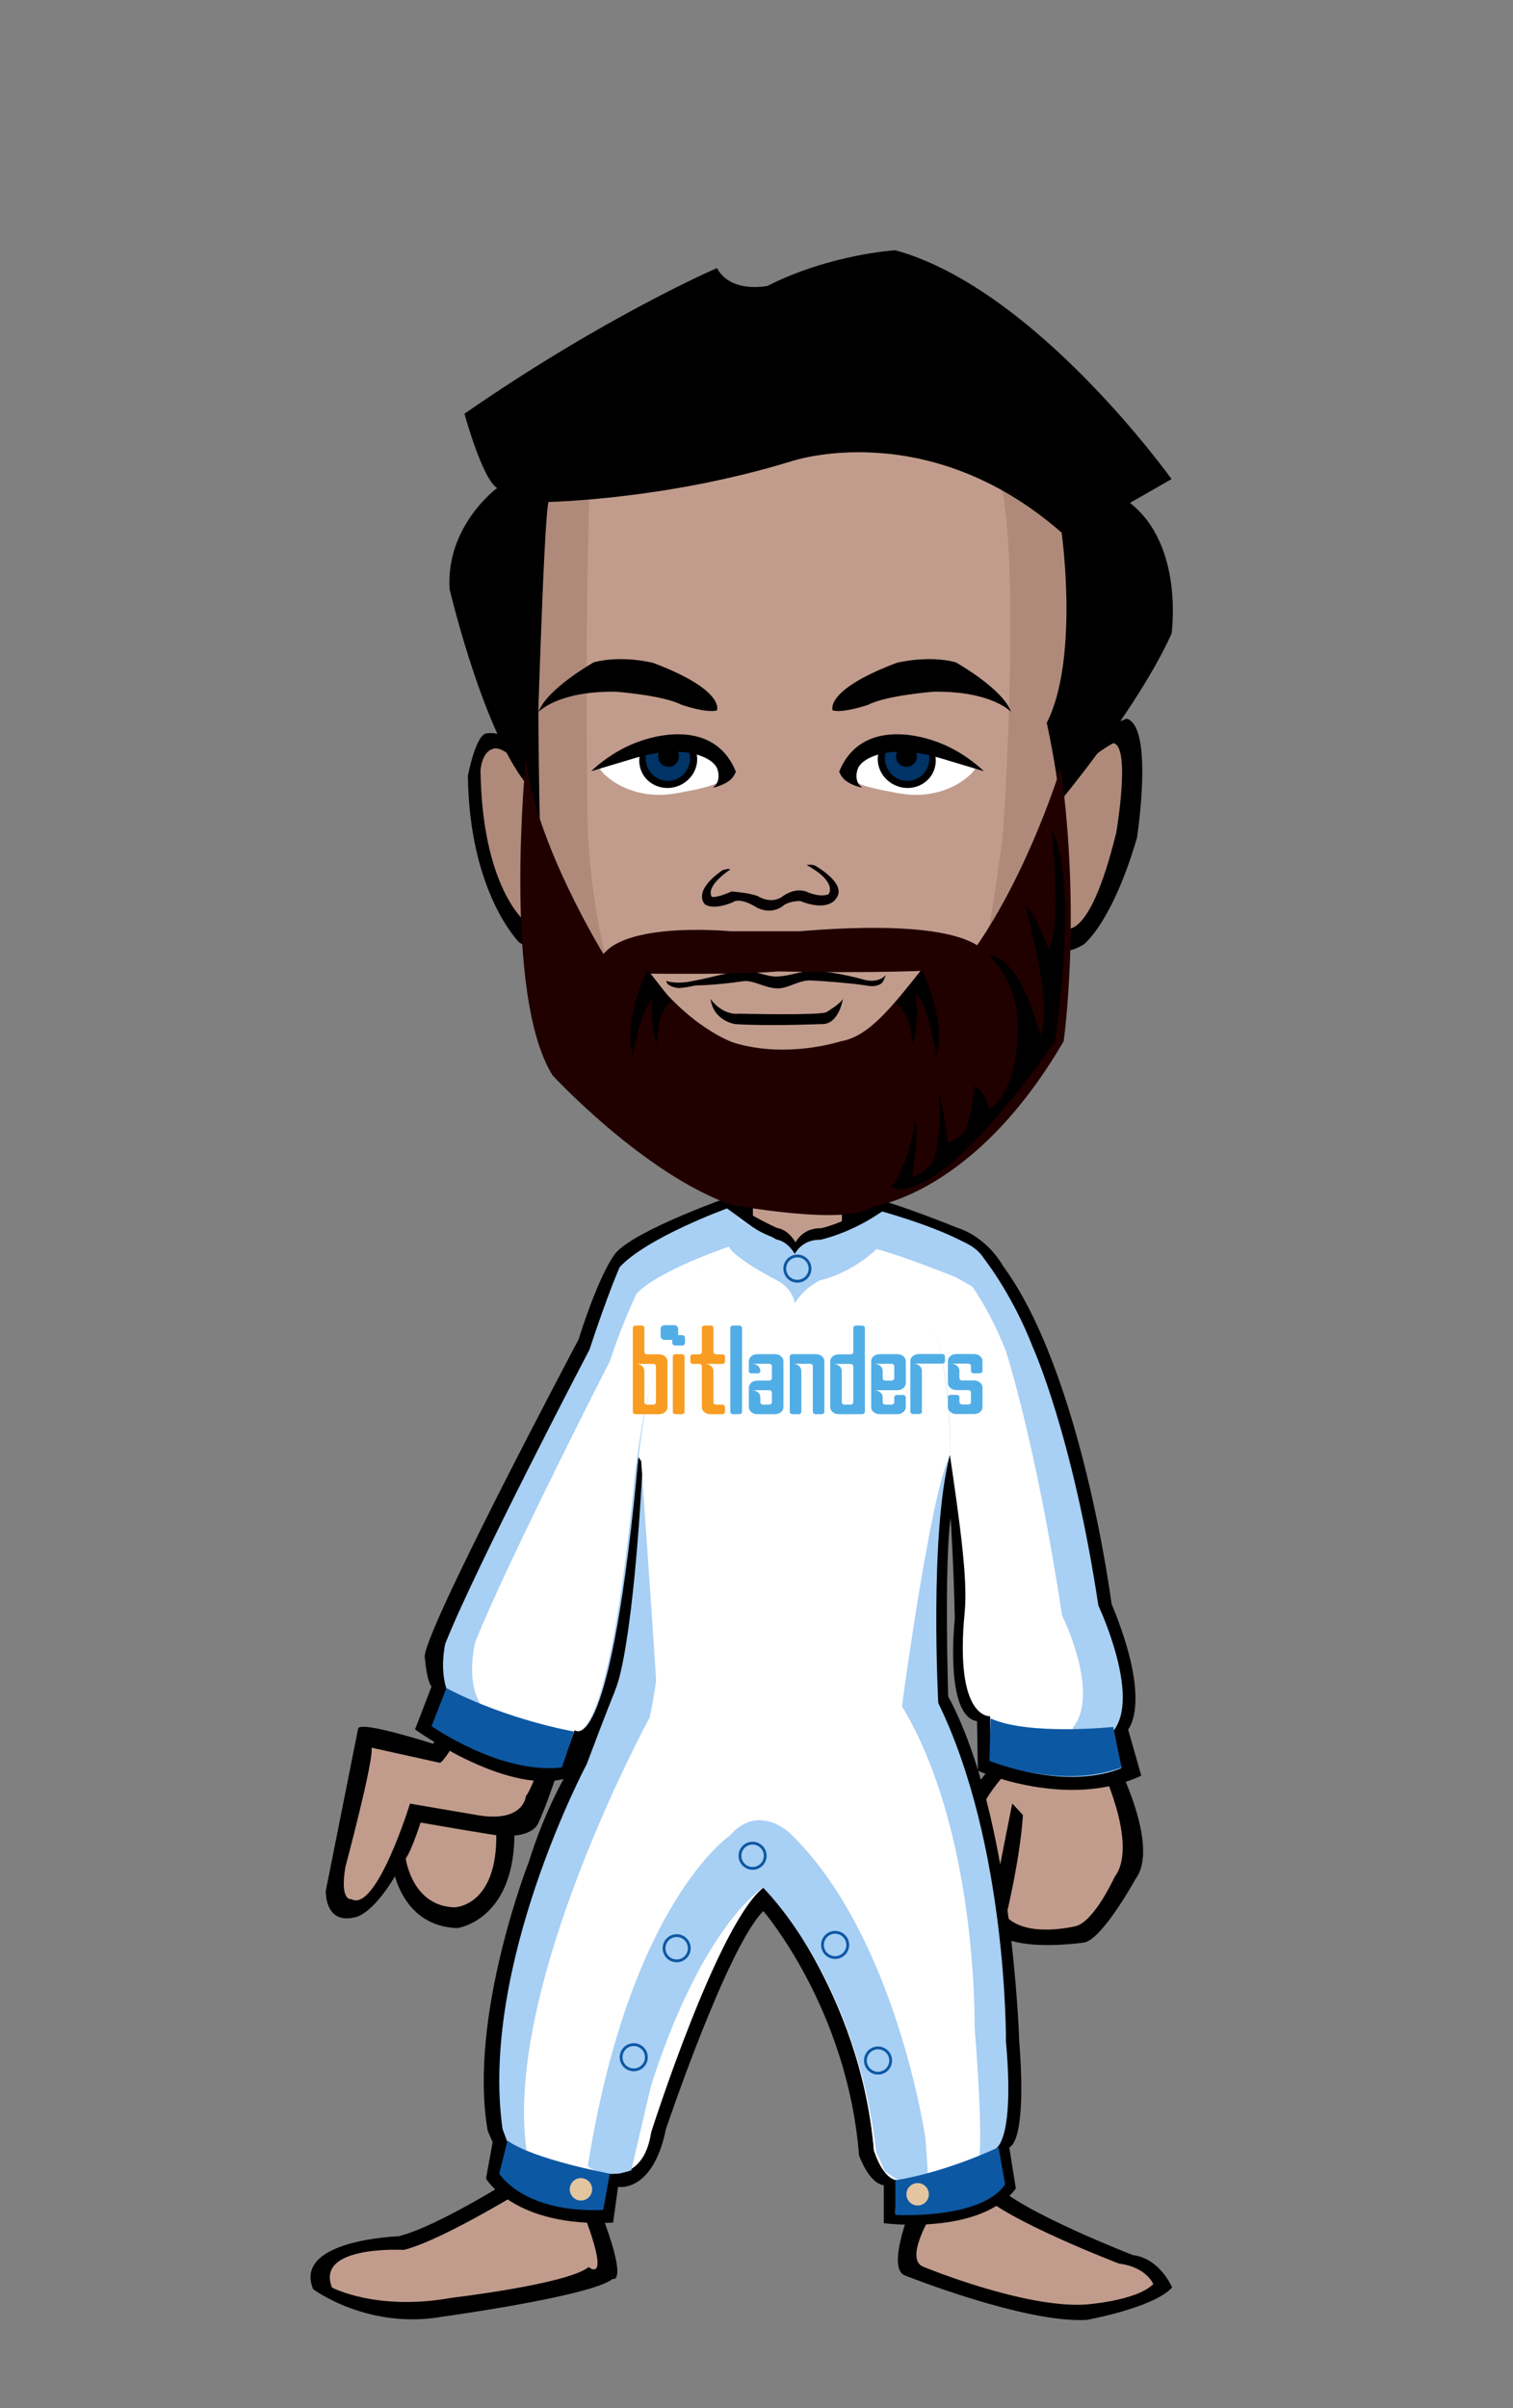 <svg xmlns="http://www.w3.org/2000/svg" width="220" height="350"><rect width="100%" height="100%" fill="#808080" stroke="none"/><g xmlns="http://www.w3.org/2000/svg" transform="translate(0.0, 0.0)  scale(1.0)" ><g xmlns="http://www.w3.org/2000/svg" transform="translate(0, 60)" id="FullBodyTranslator"><g id='palm'><g id="Palm">	<path d="M60.195,204.737c0,0-1.771,5.541-2.971,7.102c0,0,1.301,8.159,9.291,8.389c0,0,8.568-1.139,8.278-14.379L60.195,204.737z"		/>	<path fill="#C19C8C" d="M61.314,204.397c0,0-1.39,4.461-2.319,5.711c0,0,0.909,6.949,7.101,7.1c0,0,6.239-0.1,6.069-10.74		L61.314,204.397z"/></g></g><g xmlns="http://www.w3.org/2000/svg" transform="translate(-10,10)" id="HeldTranslator"><g id='held'></g></g><g id='body'><g id="MaleBody_x28_no_palm_x29__naked">	<path d="M52.075,191.228l-4.7,23.57c0,0-0.221,5.021,4.33,3.84c3.15-0.818,7.75-8.209,9.051-13.818c0,0,12.09,2.109,12.359,2.021		c0.09-0.029,4.16,0.311,5.17-1.891c2.09-4.58,6.779-18.12,16.619-58.341l-3.34-21.149c0,0-10.949,32.53-28.56,67.99		C63.006,193.448,52.375,190.019,52.075,191.228z"/>	<path d="M45.535,272.708c0,0,7.971,5.961,18.91,3.98c0,0,21.65-2.98,24.63-5.473c0,0,2.489,1-1.99-10.42		c0,0,13.44-44.447,25.38-51.898c0,0,18.66,16.391,20.4,50.898c0,0-4.23,9.932-1.24,10.932c0,0,17.41,6.949,26.37,6.449		c0,0,9.7-1.729,12.44-4.711c0,0-1.74-4.229-5.723-4.72c0,0-16.67-6.46-20.148-10.431c0,0,4.221-41.971-9.709-68.541		c0,0-1.99-32.028,1-40.97c0,0,10.699-17.629,5.22-25.58c0,0-9.2-4.469-15.671-5.959l-0.25-6.949l-17.67,1.488l-0.239,6.451		c0,0-12.44,5.219-15.431,7.699c0,0-3.229,16.391,2.24,25.33c0,0-1.99,26.319-0.5,34.771c0,0-11.689,13.409-17.66,70.771		c0,0-11.949,7.698-17.92,9.188C57.975,265.019,42.555,265.509,45.535,272.708z"/>	<path d="M107.484,106.089v10.931l-7.959,3.72c0,0,19.91,13.159,32.84-1.49l-6.711-2.729l-0.25-10.43L107.484,106.089		L107.484,106.089z"/>	<path fill="#FFD3A8" d="M109.725,114.777v3.971l-8.207,2.979c0,0,16.418,13.91,29.358-0.738l-7.96-0.5L109.725,114.777z"/>	<path fill="#C19C8C" d="M96.995,133.498c-1.851,8.24-17.239,63.37-20.521,67.55c0,0-0.3,3.99-7.229,2.73l-9.63-1.641		c0,0-4.91,15.93-8.54,13.881c0,0-1.7,0.379-0.851-4.67c0,0,4.18-15.66,3.801-17.342l9.93,2.199c0,0,0.77,0.17,5.29-8.602		c5.649-12.729,19.8-49.479,23.81-61.159c0,0,1.141-0.199,2.49,0.25C96.395,126.979,97.436,131.548,96.995,133.498z"/>	<path d="M144.064,125.958c0,0,13.181,23.83,18.301,70.12c0,0,6.35,12.239,2.75,17.011c0,0-4.67,8.51-7.37,9.219		c0,0-10.229,1.58-13.271-1.658c0,0-0.879-0.859-1.279-2.569c0,0-5.971-5.34-4.36-12.659c0,0,2.41-6.551,7.3-10.431		c0,0,1.66-21.36-9.039-54.881C137.096,140.107,136.245,111.468,144.064,125.958z"/>	<path fill="#C19C8C" d="M149.645,145.229c0.041,0.09,1.092,4.221,1.131,4.319c0,0,3.812,7.5,9.07,46.711		c0,0,5.84,11.76,2.229,16.529c0,0-2.94,6.449-5.64,7.15c0,0-7.11,1.818-10.143-1.42c0,0,2.03-8.23,2.45-14.723l-1.552-1.68		c0,0-1.721,8.6-2.631,13.357c0,0-5.729-3.6-3.379-9.51c0,0,2.109-6.1,7.01-9.979c0,0,2.182-18.569-6.789-48.88		c0,0-2.069-7-5.551-11.972c-4.979-11.42,0.09-11.739,3.979-9.93C143.564,126.948,147.195,140.52,149.645,145.229z"/>	<path fill="#C19C8C" d="M48.275,272.468c0,0,6.47,3.471,17.42,1.49c0,0,16.91-1.99,19.9-4.471c0,0,3.479,2.979-1-8.449		c0,0,14.93-48.17,27.868-56.119c0,0,23.392,21.859,22.892,57.119c0,0-3.979,6.449-1,7.449c0,0,14.431,5.961,23.391,5.461		c0,0,7.47-0.5,9.949-2.98c0,0-0.989-2.479-4.971-2.979c0,0-16.92-6.461-20.398-10.432c0,0,3.979-41.72-9.46-68.539		c0,0-2.24-34.761,0.75-43.7c0,0,12.188-13.91,6.72-21.852c0,0-11.449-4.97-17.92-6.459v-9.931h-12.939v10.431		c0,0-13.181,5.459-16.17,7.939c0,0-2.979,13.66,2.49,22.6c0,0-1.74,28.562-0.25,37c0,0-12.439,16.642-17.41,71.021		c0,0-13.438,8.439-19.41,9.931C58.725,266.998,45.785,266.259,48.275,272.468z"/></g></g><g id='underwear'><g id="Underwear_default">	<path fill="#EEEEEC" stroke="#000000" d="M94.375,183.761l-0.125,2.5l-3,5.605l17.24,17.302l3.871-2.532l2.854,2.168		c0,0,7.264-7.012,11.426-9.728c4.159-2.716,8.905-4.873,8.905-4.873l-2.019-4.537l-0.336-2.856c0,0-11.375,0.076-19.408-0.299		C105.749,186.136,94.375,183.761,94.375,183.761z"/>	<polygon fill="#FCAF3E" points="106.419,188.966 107.465,192.249 105.318,194.739 108.805,195.032 110.755,197.963 		111.861,194.854 115.216,194.177 112.415,191.968 112.538,188.618 109.697,190.358 	"/>	<polygon fill="#FCAF3E" points="95.529,187.405 96.081,189.134 94.951,190.442 96.786,190.599 97.812,192.142 98.396,190.504 		100.161,190.147 98.686,188.983 98.75,187.222 97.254,188.138 	"/>	<polygon fill="#FCAF3E" points="123.955,191.302 124.333,192.489 123.557,193.392 124.818,193.497 125.523,194.558 		125.925,193.433 127.139,193.187 126.125,192.388 126.169,191.176 125.141,191.806 	"/>	<polygon fill="#FCAF3E" points="116.716,191.325 117.039,192.34 116.376,193.108 117.453,193.2 118.057,194.104 118.398,193.146 		119.436,192.937 118.568,192.252 118.607,191.218 117.729,191.756 	"/>	<polygon fill="#FCAF3E" points="103.757,196.205 104.075,197.206 103.422,197.964 104.484,198.054 105.077,198.944 		105.416,197.999 106.438,197.792 105.584,197.12 105.621,196.101 104.755,196.63 	"/>	<polygon fill="#FCAF3E" points="102.25,187.328 102.568,188.329 101.915,189.087 102.977,189.177 103.57,190.067 103.909,189.122 		104.93,188.915 104.077,188.243 104.113,187.224 103.248,187.753 	"/>	<polygon fill="#FCAF3E" points="128.35,187.487 128.814,188.95 127.859,190.058 129.412,190.188 130.277,191.49 130.773,190.108 		132.264,189.806 131.02,188.824 131.072,187.335 129.809,188.108 	"/>	<polygon fill="#FCAF3E" points="114.029,198.558 114.264,199.291 113.784,199.847 114.562,199.912 114.997,200.565 		115.245,199.872 115.993,199.722 115.368,199.228 115.396,198.479 114.762,198.869 	"/>	<polygon fill="#FCAF3E" points="122.578,187.681 122.812,188.414 122.333,188.97 123.111,189.035 123.546,189.688 123.794,188.995 		124.542,188.844 123.917,188.351 123.943,187.604 123.311,187.992 	"/>	<polygon fill="#FCAF3E" points="100.248,193.808 100.488,194.56 99.996,195.13 100.795,195.196 101.242,195.868 101.496,195.155 		102.264,195.001 101.621,194.495 101.648,193.728 100.999,194.128 	"/>	<polygon fill="#FCAF3E" points="117.854,187.655 118.093,188.408 117.602,188.979 118.398,189.045 118.848,189.717 		119.102,189.004 119.868,188.851 119.227,188.343 119.254,187.575 118.604,187.976 	"/>	<polygon fill="#FCAF3E" points="107.422,199.513 108.009,201.356 106.805,202.754 108.762,202.919 109.857,204.563 		110.479,202.815 112.361,202.438 110.787,201.196 110.857,199.317 109.262,200.297 	"/>	<polygon fill="#FCAF3E" points="118.218,195.095 118.805,196.938 117.602,198.336 119.559,198.501 120.652,200.146 		121.275,198.397 123.157,198.021 121.583,196.778 121.654,194.899 120.059,195.879 	"/></g></g><g id='socks'></g><g id='shoes'></g><g id='bottom'></g><g id='top'><polygon fill-rule="evenodd" clip-rule="evenodd" fill="#F3DCAA" points="116.512,175.035 114.502,175.605 117.801,178.955 		118.012,176.314 	"/>	<path fill-rule="evenodd" clip-rule="evenodd" d="M70.672,256.635c0,0,4.08,7.12,18.479,6.4l0.72-5.2c0,0,5.041,0.96,6.961-8.399		c0,0,8.879-26.4,14.16-31.681c0,0,12.239,14.16,13.92,35.521c0,0,1.439,4.08,3.6,4.32v5.52c0,0,14,1.84,19.199-5.04l-0.959-6		c0,0,2.64-0.24,1.439-15.601c0,0-0.96-32.64-10.32-49.92c0,0-0.6-19.199,0.36-25.92c0,0,0.479,7.44,0.601,14.641		c0,0-1.561,14.16,3.239,14.88l0.12,7.2c0,0,12.96,5.76,23.76,0.72l-1.92-6.72c0,0,3.6-3.84-2.4-18.24c0,0-4.319-33.6-15.84-49.2		c0,0-2.16-4.08-6.72-5.521c0,0-7.68-3.119-11.521-4.08c0,0-3.239,3-8.159,4.201c0,0-2.399-0.24-3.72,2.039c0,0-1-1.84-2.68-2.08		c0,0-5.841-2.6-6.921-4.52c0,0-13.319,4.68-16.44,8.04c0,0-2.159,2.16-5.52,12.72c0,0-23.52,44.28-22.32,46.32		c0,0,0.24,3.24,0.961,4.08l-2.4,6.24c0,0,12.96,9.359,21.6,7.199c0,0-2.88,5.041-5.039,12c0,0-8.881,22.561-6,39.121l0.719,1.68		L70.672,256.635z"/>	<path fill-rule="evenodd" clip-rule="evenodd" fill="#A8CFF4" d="M73.551,255.314c0,0,2.4,4.92,13.32,5.521l0.36-5.399		c0,0,6.24,2.399,7.44-5.521c0,0,9.84-30.96,16.56-35.76c0,0,13.92,15.36,15.84,38.399c0,0,1.8,4.08,3.96,4.32v4.32		c0,0,9,1.8,14.28-3.721l-0.601-5.16c0,0,2.881-0.84,1.561-15.6c0,0,0.24-28.56-9.84-49.199c0,0-1.32-24.48,1.68-36		c0,0,15.84-8.281,5.16-26.281c0,0-1.68-3.119-5.16-5.399c0,0-6.24-2.64-10.08-3.601c0,0,0,1.761-6.48,3.841		c0,0-3.959,0.239-6.239,4.08c-0.08,0.14,0-0.021-0.399-0.08c0,0-0.32-1.8-3.32-3.88c0,0-4.68-2.52-5.76-4.44		c0,0-11.16,5.16-14.281,8.521c0,0-1.079,1.92-4.439,12.479c0,0,0.84,4.56,6.36,15.601c0,0-0.96,21-3.24,30.72		c-0.479,2.04-0.78,2.42-0.84,2.76c0,0-1.2,2.88-4.08,10.56c0,0-15.601,29.281-12.24,53.041l0.72,1.92L73.551,255.314z"/>	<path fill-rule="evenodd" clip-rule="evenodd" fill="#FFFFFF" d="M73.672,254.955c0,0,2.64,5.76,13.68,5.279v-4.559		c0,0,6.12,2.159,7.32-5.761c0,0,9.84-30.96,16.56-35.76c0,0,13.92,15.36,15.84,38.399c0,0,1.2,4.08,3.36,4.32l-0.24,4.801		c0,0,8.4,0.719,13.2-3.601l-0.96-5.04c0,0,0.48-3.12-0.721-18.48c0,0,0.48-28.32-10.56-46.56c0,0,4.08-30.72,6.96-36.479		c0,0,16.2-11.041,4.68-26.641c0,0-1.56-3.12-4.68-5.04c0,0-5.52-2.04-9.359-3c0,0-0.48,1.56-7.201,3.72c0,0-3.239,0.36-6.239,3.601		c-0.11,0.12,0-0.021-0.399-0.08c0,0-0.92-1.56-3.92-3.64c0,0-2.521-1.681-5.521-3.961c0,0-10.8,4.561-13.921,7.92		c0,0-1.079,1.08-4.439,11.641c0,0-2.88,3.48,6.12,16.32c0,0,2.22,31.699,2.16,32.039c0,0-0.479,3.36-0.96,5.281		c0,0-21.24,39-17.881,62.76l-1.92,2.039L73.672,254.955z"/>	<path fill-rule="evenodd" clip-rule="evenodd" fill="#A8CFF4" d="M114.832,122.715c-0.721-2.4-3.041-3.119-3.041-3.119		c-2.08-0.881-2.26-1.24-6.08-3.961c0,0-11.6,4.2-15.6,8.521c0,0-1.6,3.521-4.4,12c0,0-16.479,31.44-20.959,42.72		c0,0-0.881,3.6,0.24,6.801l-2.121,5.199c0,0,9.601,6.48,18.76,5.92l1.92-5.359c0,0,4.881,4.959,8.961-36.32		c0,0,2.08-30,13.439-34.08c0,0,3.94,3.88,9.041,3.279C115.312,124.275,115.021,123.355,114.832,122.715z"/>	<path fill-rule="evenodd" clip-rule="evenodd" fill="#FFFFFF" d="M113.512,120.915c-1.32-1.56-2.76-1.2-6-3.72		c0,0-9.08,2.88-13.08,7.199c0,0-2.96,4.961-5.76,13.44c0,0-15.08,29.521-19.561,40.8c0,0-1.439,5.4,0.721,9l-2.521,5.521		c0,0,5.28,4.079,14.319,3.64l1.92-5.359c0,0,4.641,4.72,8.721-36.561c0,0,2.88-30.12,13.68-33.84c0,0,3.94,3.88,9.041,3.279		C115.312,124.275,114.992,122.665,113.512,120.915z"/>	<path fill-rule="evenodd" clip-rule="evenodd" fill="#A8CFF4" d="M115.642,123.195c1.11-2.641,4.71-3.12,4.71-3.12		c2-0.72,4.1-1.28,7.92-4c0,0,11.88,3.28,14.4,6.319c0,0,4.32,5.201,7.52,13.44c0,0,5.76,12.64,9.52,37.521		c0,0,6.24,13.199,2.16,18.24l1.2,5.359c0,0-6.96,3.52-18.96-1.04l-0.16-6.56c0,0-4.479,0.16-2.959-15.521		c0.469-4.86-1.441-12.479-2.881-22.56c0,0,0.87-22.961-9.84-30c0,0-5.76,4-13.12,2.959		C114.832,124.186,115.381,123.814,115.642,123.195z"/>	<path fill-rule="evenodd" clip-rule="evenodd" fill="#FFFFFF" d="M115.642,123.195c1.11-2.641,4.71-3.12,4.71-3.12		c2-0.72,1.92-0.12,5.76-2.399c0,0,9.12,2.639,12.96,6.359c0,0,4,4.12,7.2,12.359c0,0,4.4,13.521,8.16,38.4		c0,0,5.64,11.28,1.561,16.32l1.079,6.84c0,0-2.64,0.96-12.96-2.04l-0.119-6.479c0,0-5.24,0.56-3.721-15.121		c0.471-4.859-0.721-12.959-2.16-23.039c0,0,1.2-23.521-10.68-29.521c0,0-4.92,3.521-12.28,2.479		C114.832,124.186,115.381,123.814,115.642,123.195z"/>	<path fill-rule="evenodd" clip-rule="evenodd" fill="#A8CFF4" d="M106.111,206.795c0,0-14.55,9.74-20.64,48c0,0,2,2.08,6.319,0.641		l2.801-12c0,0,6.119-21.211,16.32-29.121c0,0,13.6,13.121,16.479,38.4l1.28,2.881l1.92,1.279c0,0,3.959,0.32,4.32-0.641		c0.039-0.109-0.32-5.279-0.32-5.279s-4.2-29.48-19.68-44.48C114.912,206.475,110.3,201.94,106.111,206.795z"/>	<path fill-rule="evenodd" clip-rule="evenodd" fill="#0D58A3" d="M107.392,209.715c0-1.13,0.909-2.039,2.04-2.039		c1.13,0,2.04,0.909,2.04,2.039c0,1.131-0.91,2.04-2.04,2.04C108.301,211.755,107.392,210.846,107.392,209.715z"/>	<circle fill-rule="evenodd" clip-rule="evenodd" fill="#A8CFF4" cx="109.431" cy="209.715" r="1.63"/>	<path fill-rule="evenodd" clip-rule="evenodd" fill="#0D58A3" d="M125.631,239.475c0-1.129,0.91-2.039,2.041-2.039		c1.129,0,2.039,0.91,2.039,2.039c0,1.131-0.91,2.041-2.039,2.041C126.541,241.516,125.631,240.605,125.631,239.475z"/>	<circle fill-rule="evenodd" clip-rule="evenodd" fill="#A8CFF4" cx="127.671" cy="239.475" r="1.63"/>	<path fill-rule="evenodd" clip-rule="evenodd" fill="#0D58A3" d="M119.392,222.676c0-1.131,0.909-2.041,2.04-2.041		c1.13,0,2.04,0.91,2.04,2.041c0,1.129-0.91,2.039-2.04,2.039C120.301,224.715,119.392,223.805,119.392,222.676z"/>	<circle fill-rule="evenodd" clip-rule="evenodd" fill="#A8CFF4" cx="121.431" cy="222.676" r="1.63"/>	<path fill-rule="evenodd" clip-rule="evenodd" fill="#0D58A3" d="M96.352,223.155c0-1.13,0.91-2.04,2.04-2.04s2.04,0.91,2.04,2.04		s-0.91,2.04-2.04,2.04S96.352,224.285,96.352,223.155z"/>	<circle fill-rule="evenodd" clip-rule="evenodd" fill="#A8CFF4" cx="98.392" cy="223.155" r="1.63"/>	<path fill-rule="evenodd" clip-rule="evenodd" fill="#0D58A3" d="M90.111,238.995c0-1.13,0.91-2.04,2.04-2.04s2.04,0.91,2.04,2.04		s-0.91,2.04-2.04,2.04S90.111,240.125,90.111,238.995z"/>	<circle fill-rule="evenodd" clip-rule="evenodd" fill="#A8CFF4" cx="92.151" cy="238.995" r="1.63"/>	<path fill-rule="evenodd" clip-rule="evenodd" fill="#0D58A3" d="M64.912,185.355l-2.16,5.52c0,0,10.08,7.08,18.959,6l1.74-5.22		C83.451,191.655,73.912,190.035,64.912,185.355z"/>	<path fill-rule="evenodd" clip-rule="evenodd" fill="#0D58A3" d="M144.031,189.755l-0.16,6.16c0,0,10.32,4.319,19.2,0.96l-1.2-5.88		C161.871,190.995,149.551,192.275,144.031,189.755z"/>	<path fill-rule="evenodd" clip-rule="evenodd" fill="#0D58A3" d="M73.791,251.115l-1.199,4.8c0,0,3.479,5.761,15.119,5.28		l0.961-5.28C88.672,255.915,77.631,253.875,73.791,251.115z"/>	<path fill-rule="evenodd" clip-rule="evenodd" fill="#0D58A3" d="M82.432,258.195c0-1.131,0.91-2.04,2.04-2.04		s2.04,0.909,2.04,2.04c0,1.13-0.91,2.039-2.04,2.039S82.432,259.325,82.432,258.195z"/>	<circle fill-rule="evenodd" clip-rule="evenodd" fill="#E3C59F" cx="84.472" cy="258.195" r="1.63"/>	<path fill-rule="evenodd" clip-rule="evenodd" fill="#0D58A3" d="M130.191,256.875v5.04c0,0,12.48,0.72,15.96-4.44l-0.96-5.399		C145.191,252.075,137.752,255.676,130.191,256.875z"/>	<path fill-rule="evenodd" clip-rule="evenodd" fill="#0D58A3" d="M131.392,258.915c0-1.13,0.909-2.04,2.04-2.04		c1.13,0,2.04,0.91,2.04,2.04s-0.91,2.04-2.04,2.04C132.301,260.955,131.392,260.045,131.392,258.915z"/>	<circle fill-rule="evenodd" clip-rule="evenodd" fill="#E3C59F" cx="133.431" cy="258.915" r="1.63"/>	<g>		<path fill="#A8CFF4" d="M92.558,128.029c3.121-3.36,13.404-6.842,13.404-6.842c1.08,1.92,7.189,4.982,7.189,4.982			c2.222,1.293,2.433,3.247,2.433,3.247c1.32-2.279,3.667-3.334,3.667-3.334c4.92-1.201,8.19-4.536,8.19-4.536			c3.841,0.961,11.521,4.08,11.521,4.08c3.667,2.068,3.667,2.068,3.667,2.068l0.918-3.314c0,0-0.025-2.866-4.585-4.307			c0,0-7.09-2.879-10.931-3.84c0,0-3.829,2.76-8.749,3.961c0,0-2.399-0.24-3.72,2.039c0,0-1-1.84-2.68-2.08			c0,0-6.092-2.6-7.172-4.52c0,0-11.426,6.062-12.984,7.115S92.558,128.029,92.558,128.029z"/>	</g>	<path fill-rule="evenodd" clip-rule="evenodd" fill="#0D58A3" d="M113.905,124.38c0-1.13,0.909-2.039,2.04-2.039		c1.13,0,2.04,0.909,2.04,2.039c0,1.131-0.91,2.04-2.04,2.04C114.814,126.42,113.905,125.511,113.905,124.38z"/>	<circle fill-rule="evenodd" clip-rule="evenodd" fill="#A8CFF4" cx="115.945" cy="124.38" r="1.63"/>	<g id="layer1_5_" transform="translate(-16,-423.362)">		<path id="path3055_3_" fill="#F89C22" d="M111.376,561.94c0-0.107-0.042-0.188-0.121-0.253c-0.073-0.066-0.176-0.095-0.3-0.095			h-2.517c0.357,0,0.655,0.097,0.897,0.298c0.241,0.2,0.36,0.448,0.36,0.745v4.523c0,0.105,0.039,0.188,0.116,0.252			c0.078,0.064,0.179,0.098,0.302,0.098h0.841c0.124,0,0.227-0.033,0.3-0.098c0.079-0.063,0.121-0.146,0.121-0.252V561.94			L111.376,561.94z M111.793,560.198c0.356,0,0.657,0.101,0.896,0.301c0.24,0.196,0.362,0.447,0.362,0.742v6.616			c0,0.295-0.122,0.543-0.362,0.743c-0.239,0.199-0.54,0.3-0.896,0.3h-3.354c-0.125,0-0.227-0.033-0.301-0.097			c-0.082-0.064-0.118-0.148-0.118-0.252v-12.183c0-0.104,0.036-0.188,0.118-0.252c0.074-0.064,0.176-0.098,0.301-0.098h0.839			c0.123,0,0.225,0.033,0.303,0.098c0.076,0.064,0.116,0.147,0.116,0.252v3.479c0,0.104,0.039,0.188,0.116,0.255			c0.078,0.062,0.179,0.095,0.302,0.095H111.793"/>		<path id="path3057_3_" fill="#F89C22" d="M114.255,560.173c-0.126,0-0.228,0.034-0.307,0.099			c-0.078,0.066-0.118,0.151-0.118,0.254v8.026c0,0.104,0.04,0.188,0.118,0.252c0.079,0.063,0.181,0.097,0.307,0.097h0.85			c0.128,0,0.229-0.033,0.311-0.097c0.077-0.064,0.117-0.148,0.117-0.252v-8.026c0-0.103-0.04-0.188-0.117-0.254			c-0.081-0.064-0.183-0.099-0.311-0.099H114.255"/>		<path id="path3059_3_" fill="#F89C22" d="M119.316,556.019c0.125,0,0.228,0.033,0.303,0.098c0.079,0.064,0.118,0.147,0.118,0.252			v3.479c0,0.104,0.04,0.188,0.116,0.255c0.076,0.062,0.177,0.095,0.303,0.095h0.837c0.127,0,0.226,0.033,0.304,0.098			c0.078,0.063,0.116,0.146,0.116,0.249v0.696c0,0.104-0.038,0.187-0.116,0.252c-0.078,0.064-0.177,0.1-0.304,0.1h-2.515			c0.355,0,0.656,0.097,0.897,0.298c0.238,0.2,0.361,0.448,0.361,0.745v4.523c0,0.105,0.04,0.188,0.116,0.252			c0.076,0.064,0.177,0.098,0.303,0.098h0.837c0.127,0,0.226,0.033,0.304,0.097c0.078,0.064,0.116,0.145,0.116,0.252v0.694			c0,0.104-0.038,0.188-0.116,0.252c-0.078,0.063-0.177,0.097-0.304,0.097h-1.677c-0.357,0-0.656-0.101-0.896-0.3			c-0.241-0.2-0.359-0.448-0.359-0.743v-5.917c0-0.107-0.041-0.188-0.116-0.253c-0.079-0.066-0.18-0.095-0.307-0.095H116.8			c-0.126,0-0.225-0.035-0.302-0.1c-0.079-0.065-0.116-0.147-0.116-0.252v-0.696c0-0.103,0.037-0.186,0.116-0.249			c0.077-0.064,0.176-0.098,0.302-0.098h0.838c0.127,0,0.228-0.033,0.307-0.095c0.075-0.066,0.116-0.15,0.116-0.255v-3.479			c0-0.104,0.037-0.188,0.114-0.252c0.079-0.064,0.179-0.098,0.304-0.098H119.316"/>		<path id="path3061_3_" fill="#51ADE5" d="M123.469,556.019c0.127,0,0.229,0.033,0.306,0.098c0.081,0.064,0.119,0.147,0.119,0.252			v12.183c0,0.104-0.038,0.188-0.119,0.252c-0.077,0.063-0.179,0.097-0.306,0.097h-0.851c-0.127,0-0.228-0.033-0.307-0.097			c-0.08-0.064-0.119-0.148-0.119-0.252v-12.183c0-0.104,0.039-0.188,0.119-0.252c0.079-0.064,0.18-0.098,0.307-0.098H123.469"/>		<path id="path3063_3_" fill="#51ADE5" d="M128.239,565.757c0-0.101-0.038-0.184-0.116-0.248c-0.076-0.065-0.178-0.099-0.302-0.099			h-2.516c0.356,0,0.657,0.101,0.897,0.303c0.241,0.199,0.359,0.449,0.359,0.744v0.698c0,0.103,0.038,0.189,0.119,0.254			c0.076,0.063,0.176,0.094,0.3,0.094h0.84c0.124,0,0.224-0.03,0.302-0.094c0.078-0.064,0.116-0.151,0.116-0.254V565.757z			 M128.659,560.173c0.358,0,0.656,0.103,0.899,0.303c0.24,0.201,0.358,0.449,0.358,0.746v6.632c0,0.298-0.118,0.546-0.358,0.747			c-0.243,0.199-0.541,0.3-0.899,0.3h-2.516c-0.356,0-0.657-0.101-0.896-0.3c-0.241-0.201-0.36-0.449-0.36-0.747v-2.792			c0-0.298,0.119-0.546,0.36-0.746c0.239-0.202,0.54-0.299,0.896-0.299h1.678c0.124,0,0.224-0.032,0.302-0.1			c0.078-0.066,0.116-0.147,0.116-0.251v-1.742c0-0.107-0.038-0.19-0.116-0.254c-0.078-0.064-0.178-0.099-0.302-0.099h-2.516			c0.356,0,0.657,0.1,0.897,0.299c0.241,0.202,0.359,0.453,0.359,0.749c0,0.103-0.04,0.188-0.115,0.251			c-0.078,0.064-0.179,0.099-0.304,0.099h-0.838c-0.125,0-0.227-0.034-0.303-0.099c-0.079-0.063-0.116-0.148-0.116-0.251v-1.397			c0-0.297,0.119-0.545,0.36-0.746c0.239-0.2,0.54-0.303,0.896-0.303H128.659"/>		<path id="path3065_3_" fill="#51ADE5" d="M135.87,568.552c0,0.104-0.037,0.188-0.114,0.252c-0.081,0.063-0.181,0.097-0.304,0.097			h-0.839c-0.124,0-0.226-0.033-0.305-0.097c-0.076-0.064-0.117-0.148-0.117-0.252v-6.628c0-0.107-0.035-0.19-0.113-0.254			c-0.077-0.064-0.182-0.099-0.304-0.099h-2.517c0.356,0,0.656,0.1,0.896,0.299c0.242,0.202,0.363,0.453,0.363,0.749v5.933			c0,0.104-0.04,0.188-0.118,0.252c-0.076,0.063-0.178,0.097-0.301,0.097h-0.841c-0.125,0-0.227-0.033-0.304-0.097			c-0.076-0.064-0.116-0.148-0.116-0.252v-8.026c0-0.103,0.04-0.188,0.116-0.254c0.077-0.064,0.179-0.099,0.304-0.099h3.354			c0.359,0,0.656,0.103,0.898,0.303c0.24,0.201,0.359,0.449,0.359,0.746V568.552"/>		<path id="path3067_3_" fill="#51ADE5" d="M140.075,561.94c0-0.107-0.038-0.188-0.115-0.253c-0.08-0.066-0.179-0.095-0.304-0.095			h-2.515c0.356,0,0.654,0.097,0.896,0.298c0.241,0.2,0.363,0.448,0.363,0.745v4.523c0,0.105,0.038,0.188,0.116,0.252			c0.076,0.064,0.176,0.098,0.303,0.098h0.837c0.125,0,0.224-0.033,0.304-0.098c0.077-0.063,0.115-0.146,0.115-0.252V561.94			L140.075,561.94z M141.335,556.019c0.126,0,0.222,0.033,0.304,0.098c0.077,0.064,0.113,0.147,0.113,0.252v12.183			c0,0.104-0.036,0.188-0.113,0.252c-0.082,0.063-0.178,0.097-0.304,0.097h-3.355c-0.358,0-0.655-0.101-0.897-0.3			c-0.239-0.2-0.36-0.448-0.36-0.743v-6.616c0-0.295,0.121-0.546,0.36-0.742c0.242-0.2,0.539-0.301,0.897-0.301h1.677			c0.125,0,0.224-0.033,0.304-0.095c0.076-0.066,0.115-0.15,0.115-0.255v-3.479c0-0.104,0.041-0.188,0.117-0.252			c0.078-0.064,0.179-0.098,0.304-0.098H141.335"/>		<path id="path3069_3_" fill="#51ADE5" d="M146.03,561.924c0-0.107-0.042-0.19-0.119-0.254c-0.073-0.064-0.179-0.099-0.302-0.099			h-2.518c0.357,0,0.658,0.1,0.897,0.299c0.242,0.202,0.362,0.453,0.362,0.749v1.047c0,0.104,0.038,0.187,0.118,0.251			c0.075,0.067,0.176,0.1,0.301,0.1h0.839c0.123,0,0.229-0.032,0.302-0.1c0.077-0.064,0.119-0.147,0.119-0.251V561.924			L146.03,561.924z M147.707,564.363c0,0.299-0.121,0.548-0.362,0.748c-0.242,0.199-0.54,0.299-0.896,0.299h-3.356			c0.357,0,0.658,0.101,0.897,0.303c0.242,0.199,0.362,0.449,0.362,0.744v0.698c0,0.103,0.038,0.189,0.118,0.254			c0.075,0.063,0.176,0.094,0.301,0.094h0.839c0.123,0,0.229-0.03,0.302-0.094c0.077-0.064,0.119-0.151,0.119-0.254v-0.698			c0-0.104,0.037-0.186,0.115-0.251s0.18-0.1,0.303-0.1h0.837c0.126,0,0.227,0.034,0.307,0.1c0.076,0.065,0.113,0.147,0.113,0.251			v1.396c0,0.298-0.119,0.546-0.36,0.747c-0.242,0.199-0.54,0.3-0.896,0.3h-2.518c-0.356,0-0.653-0.101-0.897-0.3			c-0.24-0.201-0.359-0.449-0.359-0.747v-6.632c0-0.297,0.119-0.545,0.359-0.746c0.244-0.2,0.541-0.303,0.897-0.303h2.518			c0.356,0,0.654,0.103,0.896,0.303c0.241,0.201,0.362,0.449,0.362,0.746V564.363"/>		<path id="path3071_3_" fill="#51ADE5" d="M148.79,568.882c-0.122,0-0.226-0.03-0.302-0.098c-0.076-0.063-0.117-0.148-0.117-0.25			v-7.331c0-0.298,0.12-0.548,0.362-0.746c0.24-0.2,0.538-0.302,0.897-0.302h3.351c0.126,0,0.228,0.033,0.304,0.098			c0.077,0.063,0.119,0.148,0.119,0.252v0.698c0,0.103-0.042,0.189-0.119,0.255c-0.076,0.063-0.178,0.093-0.304,0.093h-4.191			c0.359,0,0.656,0.102,0.896,0.303c0.242,0.201,0.364,0.451,0.364,0.745v5.936c0,0.102-0.04,0.187-0.118,0.25			c-0.079,0.067-0.18,0.098-0.301,0.098H148.79"/>		<path id="path3073_3_" fill="#51ADE5" d="M157.601,560.155c0.36,0,0.658,0.102,0.898,0.302c0.243,0.198,0.362,0.448,0.362,0.746			v1.396c0,0.105-0.039,0.19-0.115,0.254c-0.08,0.064-0.18,0.097-0.304,0.097h-0.842c-0.121,0-0.221-0.032-0.301-0.097			c-0.076-0.063-0.117-0.148-0.117-0.254v-0.696c0-0.104-0.039-0.188-0.116-0.253c-0.077-0.063-0.178-0.099-0.303-0.099h-2.514			c0.356,0,0.655,0.102,0.895,0.303c0.241,0.201,0.36,0.451,0.36,0.745v1.049c0,0.103,0.04,0.187,0.121,0.251			c0.074,0.062,0.177,0.097,0.299,0.097h1.676c0.36,0,0.658,0.101,0.898,0.301c0.243,0.2,0.362,0.45,0.362,0.746v2.791			c0,0.299-0.119,0.549-0.362,0.751c-0.24,0.198-0.538,0.298-0.898,0.298h-2.512c-0.362,0-0.658-0.1-0.897-0.298			c-0.243-0.202-0.363-0.452-0.363-0.751v-1.395c0-0.105,0.039-0.188,0.117-0.251c0.077-0.065,0.18-0.099,0.305-0.099h0.839			c0.121,0,0.223,0.033,0.302,0.099c0.079,0.063,0.114,0.146,0.114,0.251v0.699c0,0.103,0.04,0.186,0.121,0.25			c0.074,0.066,0.177,0.099,0.299,0.099h0.839c0.125,0,0.226-0.032,0.303-0.099c0.077-0.064,0.116-0.147,0.116-0.25v-1.396			c0-0.104-0.039-0.186-0.116-0.254c-0.077-0.063-0.178-0.095-0.303-0.095h-1.675c-0.362,0-0.658-0.101-0.897-0.302			c-0.243-0.2-0.363-0.447-0.363-0.745v-3.143c0-0.298,0.12-0.548,0.363-0.746c0.239-0.2,0.535-0.302,0.897-0.302H157.601"/>		<path id="path3075_3_" fill="#51ADE5" d="M115.141,557.406c0.137,0,0.247,0.033,0.335,0.105c0.084,0.067,0.128,0.16,0.128,0.273			v0.762c0,0.115-0.044,0.207-0.128,0.276c-0.088,0.068-0.198,0.104-0.335,0.104h-0.92c-0.137,0-0.25-0.036-0.335-0.104			c-0.086-0.069-0.128-0.161-0.128-0.276v-0.762c0-0.113,0.042-0.206,0.128-0.273c0.085-0.072,0.198-0.105,0.335-0.105H115.141"/>		<path id="path3077_3_" fill="#51ADE5" d="M112.695,555.961c-0.188,0-0.342,0.049-0.46,0.148c-0.117,0.099-0.176,0.228-0.176,0.385			v1.067c0,0.161,0.059,0.29,0.176,0.388c0.118,0.102,0.271,0.148,0.46,0.148h1.275c0.192,0,0.344-0.047,0.465-0.148			c0.115-0.098,0.175-0.227,0.175-0.388v-1.067c0-0.157-0.06-0.286-0.175-0.385c-0.121-0.1-0.272-0.148-0.465-0.148H112.695"/>	</g></g><g id='necklace'></g><g id='bracelet'></g><g xmlns="http://www.w3.org/2000/svg" transform="translate(44,-29) scale(1.8)" id="HeadTranslator"><g id='face'><path fill-rule="evenodd" clip-rule="evenodd" d="M14.792,42.004c0,0,3.96-1.02,4.62,7.74l1.04,7.44c0,0-0.64,3.279-2.96,1.68		c0,0-4.02-3.961-4.14-13.441C13.352,45.423,13.952,42.244,14.792,42.004z"/>	<path fill-rule="evenodd" clip-rule="evenodd" fill="#af8a7a" d="M15.332,43.263c0,0,1.32-0.959,4.56,4.801l0.72,6.24		c0,0-0.36,4.68-2.64,2.881c0,0-3.48-2.762-3.6-12.241C14.372,44.944,14.492,43.503,15.332,43.263z"/>	<path fill-rule="evenodd" clip-rule="evenodd" d="M17.731,25.664c0,0,0.39,21.02,0.52,24.01c0,0,0.13,9.229,3.8,15.72		c0,0,6.36,9.551,14.48,13.551c0,0,4.839,0.91,7.121,0.16c0,0,10-4.881,15.439-16.641c0,0,0.9-1.859,1.119-3.76		c0,0,0.541,1.719,2.881,0.34c0,0,2.279-1.68,4.311-8.62c0,0,1.389-8.96-0.83-9.62c0,0-2.701,1.02-3.721,2.28		c-0.129,0.16,2.52-12.3,1-18.85c0,0-2.68-16.49-23.799-15.53C40.052,8.704,17.972,10.624,17.731,25.664z"/>	<path fill-rule="evenodd" clip-rule="evenodd" fill="#af8a7a" d="M18.932,25.744c0,0,0.12,20.64,0.24,23.52		c0,0,0.12,8.88,3.6,15.12c0,0,6.8,9.92,13.68,12.959c0,0,4.8,0.48,6.96-0.238c0,0,14.16-8.641,15.84-20.641		c0,0,1.08-5.04,1.199-6.96c0,0,0.24,7.919,0.961,8.159c0,0,2.039,1.68,4.32-7.679c0,0,1.199-6.96-0.24-7.201		c0,0-2.641,1.32-4.561,4.32c0,0,3.48-16.08,1.439-22.32c0,0-0.479-14.16-21.839-14.88C40.532,9.904,19.412,11.584,18.932,25.744z"		/>	<path fill-rule="evenodd" clip-rule="evenodd" fill="#C19C8C" d="M23.251,20.704c0,0-0.48,8.88-0.24,28.08c0,0,0,8.401,3,16.2		c0,0,3.48,8.279,10.44,12.359c0,0,4.8,0.48,6.96-0.238c0,0,10.561-8.641,12.24-20.641c0,0,0.84-5.04,0.959-6.96		c0,0,1.561-22.56-0.479-28.8c0,0-2.561-8-15.121-9.12C41.012,11.584,26.612,11.344,23.251,20.704z"/></g><g id='eyes'><g id="Eye06_x28_asia_x29_">	<path fill-rule="evenodd" clip-rule="evenodd" fill="#FFFFFF" d="M24.016,44.767c0.549-0.375,1.613-1.333,4.21-1.965		c1.812-0.35,2.806-0.257,3.683,0c1.158,0.352,1.825,0.854,2.222,1.427c0.69,1.625-0.608,2-3.905,2.596		C26.121,47.572,23.828,44.896,24.016,44.767z"/>	<path fill-rule="evenodd" clip-rule="evenodd" d="M31.149,42.452c0.327,0.292,0.561,0.677,0.666,1.133		c0.292,1.206-0.502,2.432-1.765,2.749c-1.264,0.304-2.515-0.421-2.795-1.637c-0.128-0.527-0.046-1.053,0.187-1.521L31.149,42.452z"		/>	<path fill-rule="evenodd" clip-rule="evenodd" fill="#003366" d="M30.798,42.744c0.222,0.222,0.374,0.502,0.456,0.829		c0.223,0.982-0.362,1.977-1.333,2.21c-0.958,0.233-1.93-0.374-2.163-1.356c-0.105-0.469-0.035-0.937,0.187-1.323L30.798,42.744z"/>	<path fill-rule="evenodd" clip-rule="evenodd" d="M28.74,44.053c-0.105-0.456,0.175-0.911,0.62-1.016		c0.456-0.107,0.912,0.174,1.017,0.619c0.105,0.457-0.175,0.912-0.619,1.018C29.302,44.778,28.845,44.498,28.74,44.053z"/>	<path fill-rule="evenodd" clip-rule="evenodd" d="M34.763,45.515c-0.468,0.644-1.625,0.866-1.625,0.866		c0.771-0.562,0.351-1.544,0.351-1.544c-0.351-0.912-2.667-2.035-6.666-0.842l-3.508,1.052c0,0,1.462-1.485,3.637-2.314		c2.807-1.064,6.607-1.228,8.046,2.351C34.997,45.083,34.926,45.305,34.763,45.515z"/>	<path fill-rule="evenodd" clip-rule="evenodd" fill="#FFFFFF" d="M54.33,44.767c-0.551-0.375-1.615-1.333-4.211-1.965		c-1.812-0.35-2.806-0.257-3.683,0c-1.157,0.352-1.836,0.854-2.233,1.427c-0.689,1.625,0.606,2,3.917,2.596		C52.224,47.572,54.517,44.896,54.33,44.767z"/>	<path fill-rule="evenodd" clip-rule="evenodd" d="M47.195,42.452c-0.327,0.292-0.571,0.677-0.679,1.133		c-0.279,1.206,0.517,2.432,1.779,2.749c1.252,0.304,2.515-0.421,2.794-1.637c0.13-0.527,0.048-1.053-0.198-1.521L47.195,42.452z"/>	<path fill-rule="evenodd" clip-rule="evenodd" fill="#003366" d="M47.535,42.744c-0.21,0.222-0.363,0.502-0.444,0.829		c-0.234,0.982,0.362,1.977,1.332,2.21c0.961,0.233,1.931-0.374,2.164-1.356c0.106-0.469,0.036-0.937-0.186-1.323L47.535,42.744z"/>	<path fill-rule="evenodd" clip-rule="evenodd" d="M49.604,44.053c0.106-0.456-0.173-0.911-0.629-1.016		c-0.445-0.107-0.902,0.174-1.007,0.619c-0.117,0.457,0.163,0.912,0.62,1.018C49.044,44.778,49.487,44.498,49.604,44.053z"/>	<path fill-rule="evenodd" clip-rule="evenodd" d="M43.583,45.515c0.467,0.644,1.624,0.866,1.624,0.866		c-0.772-0.562-0.35-1.544-0.35-1.544c0.35-0.912,2.667-2.035,6.665-0.842l3.509,1.052c0,0-1.463-1.485-3.638-2.314		c-2.806-1.064-6.605-1.228-8.045,2.351C43.349,45.083,43.42,45.305,43.583,45.515z"/></g></g><g id='features'><path display="inline" fill-rule="evenodd" clip-rule="evenodd" fill="#060002" d="M34.553,52.977c0,0-2.05,1.33-1.49,2.219		c0,0,0.32,0.121,1.6-0.439c0,0,1.41,0.1,2.12,0.381c0,0,1.06,0.719,2.02,0c0,0,0.87-0.701,1.86-0.381c0,0,1.04,0.52,1.819,0.23		c0,0,0.811-0.939-1.77-2.371c0,0,0.49-0.068,0.71,0.07c0,0,2.649,1.471,1.66,2.66c0,0-0.601,1.09-2.87,0.189		c0,0-0.71-0.049-1.31,0.311c0,0-0.85,0.85-2.16,0.24c0,0-1.36-0.92-2-0.449c0,0-1.53,0.67-2.24,0.16c0,0-1.1-0.99,1.41-2.75		C33.913,53.047,34.413,52.865,34.553,52.977z"/></g><g id='mouth'><path display="inline" fill-rule="evenodd" clip-rule="evenodd" d="M30.345,62.556c0,0,0.3,0.029,1.41-0.211c0,0,1.5,0,3.84-0.34		c0.83-0.119,1.78,0.59,2.82,0.58c0.83-0.01,1.72-0.689,2.64-0.641c1.25,0.061,3.07,0.201,4.439,0.4c0,0,0.871,0.24,1.35-0.24		c0,0,0.15-0.24,0.271-0.6c0,0-0.541,0.689-1.711,0.391c0,0-2.369-0.689-4.229-0.73c-0.85-0.02-1.76,0.43-2.88,0.461		c-0.86,0.029-1.73-0.521-2.76-0.451c-1.18,0.09-2.34,0.51-4.02,0.811c0,0-1.14,0.301-2.13,0		C29.385,61.985,29.325,62.405,30.345,62.556z"/>	<path display="inline" fill-rule="evenodd" clip-rule="evenodd" d="M32.955,63.435c0,0,0.9,1.352,2.34,1.191		c0,0,6.379,0.16,7.02-0.121c0,0,1.119-0.67,1.33-1.07c0,0-0.311,2.111-1.75,2.031c0,0-4.38,0.18-6.96,0		C34.935,65.466,33.195,65.226,32.955,63.435z"/></g><g id='eyebrows'><path fill-rule="evenodd" clip-rule="evenodd" fill="#000000" d="M19.064,40.258c0,0,1.53-1.69,6.24-1.63c0,0,3.82,0.29,5.29,1.05		c0,0,2,0.7,2.88,0.46c0,0,0.71-1.63-5.17-3.84c0,0-2.47-0.64-4.77-0.05C23.535,36.249,19.715,38.398,19.064,40.258z"/>	<path fill-rule="evenodd" clip-rule="evenodd" fill="#000000" d="M57.225,40.258c0,0-1.529-1.69-6.23-1.63		c0,0-3.819,0.29-5.289,1.05c0,0-2,0.7-2.891,0.46c0,0-0.699-1.63,5.18-3.84c0,0,2.471-0.64,4.76-0.05		C52.754,36.249,56.584,38.398,57.225,40.258z"/></g><g id='hair'><path fill-rule="evenodd" clip-rule="evenodd" d="M19.875,23.305c0,0,9.44-0.16,19.6-3.28c0,0,10.96-3.76,21.839,5.76		c0,0,1.44,10.16-1.199,15.359c0,0,1.119,5.201,0.96,6.48c0,0,6.319-7.52,9.12-13.68c0,0,1.039-7.12-3.36-10.561l3.36-1.92		c0,0-10.961-15.36-22.32-18.48c0,0-5.279,0.32-10.32,2.88c0,0-2.96,0.64-4.08-1.44c0,0-8.96,3.84-20.4,11.76c0,0,1.44,5.28,2.64,6		c0,0-4.16,3.04-3.84,8.16c0,0,3.04,12.959,6.96,16.559C18.835,46.904,19.475,24.105,19.875,23.305z"/>	<path fill-rule="evenodd" clip-rule="evenodd" fill="#000000" d="M19.235,22.185c0,0,10.32-0.48,20.48-3.6		c0,0,12.08-3.04,22.96,6.48c0,0,1.12,10.96-1.521,16.16c0,0,0.641,3.521,0.48,4.801c0,0,4.08-6.32,6.881-12.48		c0,0,1.359-6.64-3.041-10.08l3.041-2.4c0,0-9.601-12.24-20.48-16.08c0,0-4.561-1.04-9.6,1.52c0,0-4.32,2-5.44-0.08		c0,0-6.48,2.08-17.92,10c0,0,1.04,5.36,2.24,6.08c0,0-3.92,2.4-3.6,7.52c0,0,1.04,9.6,4.4,14.56		C18.115,44.585,18.115,23.305,19.235,22.185z"/>	<path fill-rule="evenodd" clip-rule="evenodd" fill="#000000" d="M19.235,22.185c0,0,10.32-0.24,20.48-3.36		c0,0,11.36-3.28,22.24,6.24c0,0,1.84,10.96-0.801,16.16c0,0,0.641,3.521,0.48,4.801c0,0,2.32-6,5.12-12.16c0,0,1.2-6.96-3.2-10.4		l2.881-2.08c0,0-6.721-10.24-17.601-14.08c0,0-4.08-1.44-9.12,1.12c0,0-5.6,2.52-6.72,0.44c0,0-4.08,1.08-15.52,9		c0,0-0.4,3.92,0.8,4.64c0,0-3,3.2-2.68,8.32c0,0,0.2,7.12,2.28,13.521C17.875,44.346,18.115,23.305,19.235,22.185z"/></g><g id='beard'><path fill-rule="evenodd" clip-rule="evenodd" fill="#210000" d="M18.038,44.053c0,0-1.92,19.08,2.16,25.56		c0,0,7.32,7.92,14.4,10.439c0,0,9.601,1.801,11.521,0.12c0,0,8.16-0.96,15.359-13.319c0,0,1.44-10.08-0.239-22.081		c0,0-2.531,8.32-6.96,14.64c-0.36,0.51-3.811,1.069-4.201,1.56c-2.399,3-4.319,5.521-6.6,5.881c0,0-4.32,1.439-8.64,0.119		c0,0-3.72-1.199-7.2-6.119c-0.28-0.391-3.19-0.73-3.36-1.08C24.278,59.773,18.758,50.773,18.038,44.053z"/>	<path fill-rule="evenodd" clip-rule="evenodd" fill="#210000" d="M34.598,57.973c0,0-10.92-1.08-10.8,3.36		c0,0,10.56,0.239,14.64-0.12c0,0,15.12,0.359,17.04-0.72c0,0,0.6-3.841-15.36-2.521H34.598z"/>	<path fill-rule="evenodd" clip-rule="evenodd" d="M27.878,61.093c0,0-2.04,3.841-1.2,6.96c0,0,0.64-3.96,1.6-4.56		c0,0-0.28,1.68,0.32,3.6c0,0,0.08-3.079,1.28-3.44C29.878,63.652,28.718,62.173,27.878,61.093z"/>	<path fill-rule="evenodd" clip-rule="evenodd" d="M49.997,61.093c0,0,2.041,3.841,1.201,6.96c0,0-0.721-4.439-1.681-5.039		c0,0,0.36,2.159-0.239,4.079c0,0-0.201-2.92-1.4-3.28L49.997,61.093z"/>	<path fill-rule="evenodd" clip-rule="evenodd" d="M55.358,59.893c0,0,2.759,2.041,2.399,6.84c-0.301,3.99-1.561,5.041-2.28,5.641		c0,0-0.24-1.32-1.199-1.92c0,0-0.24,2.4-0.721,3.6c0,0-0.6,0.84-1.439,0.961c0,0-0.36-2.881-0.721-4.08c0,0,0.36,4.68-0.72,6		c0,0-1.319,1.199-1.44,0.719c0,0,0.601-3.359,0.24-4.319c0,0-0.48,3.479-1.92,5.28c0,0,3.24,2.52,13.2-11.76		c0,0,2.04-12.721-0.24-17.041c0,0,0.84,7.801-0.24,9.601c0,0-1.08-2.88-1.92-3.601c0,0,2.4,8.521,1.2,10.561		C59.558,66.373,58.117,60.014,55.358,59.893z"/></g><g id='glasses'></g><g id='hat'></g><g id='999'></g></g></g></g></svg>